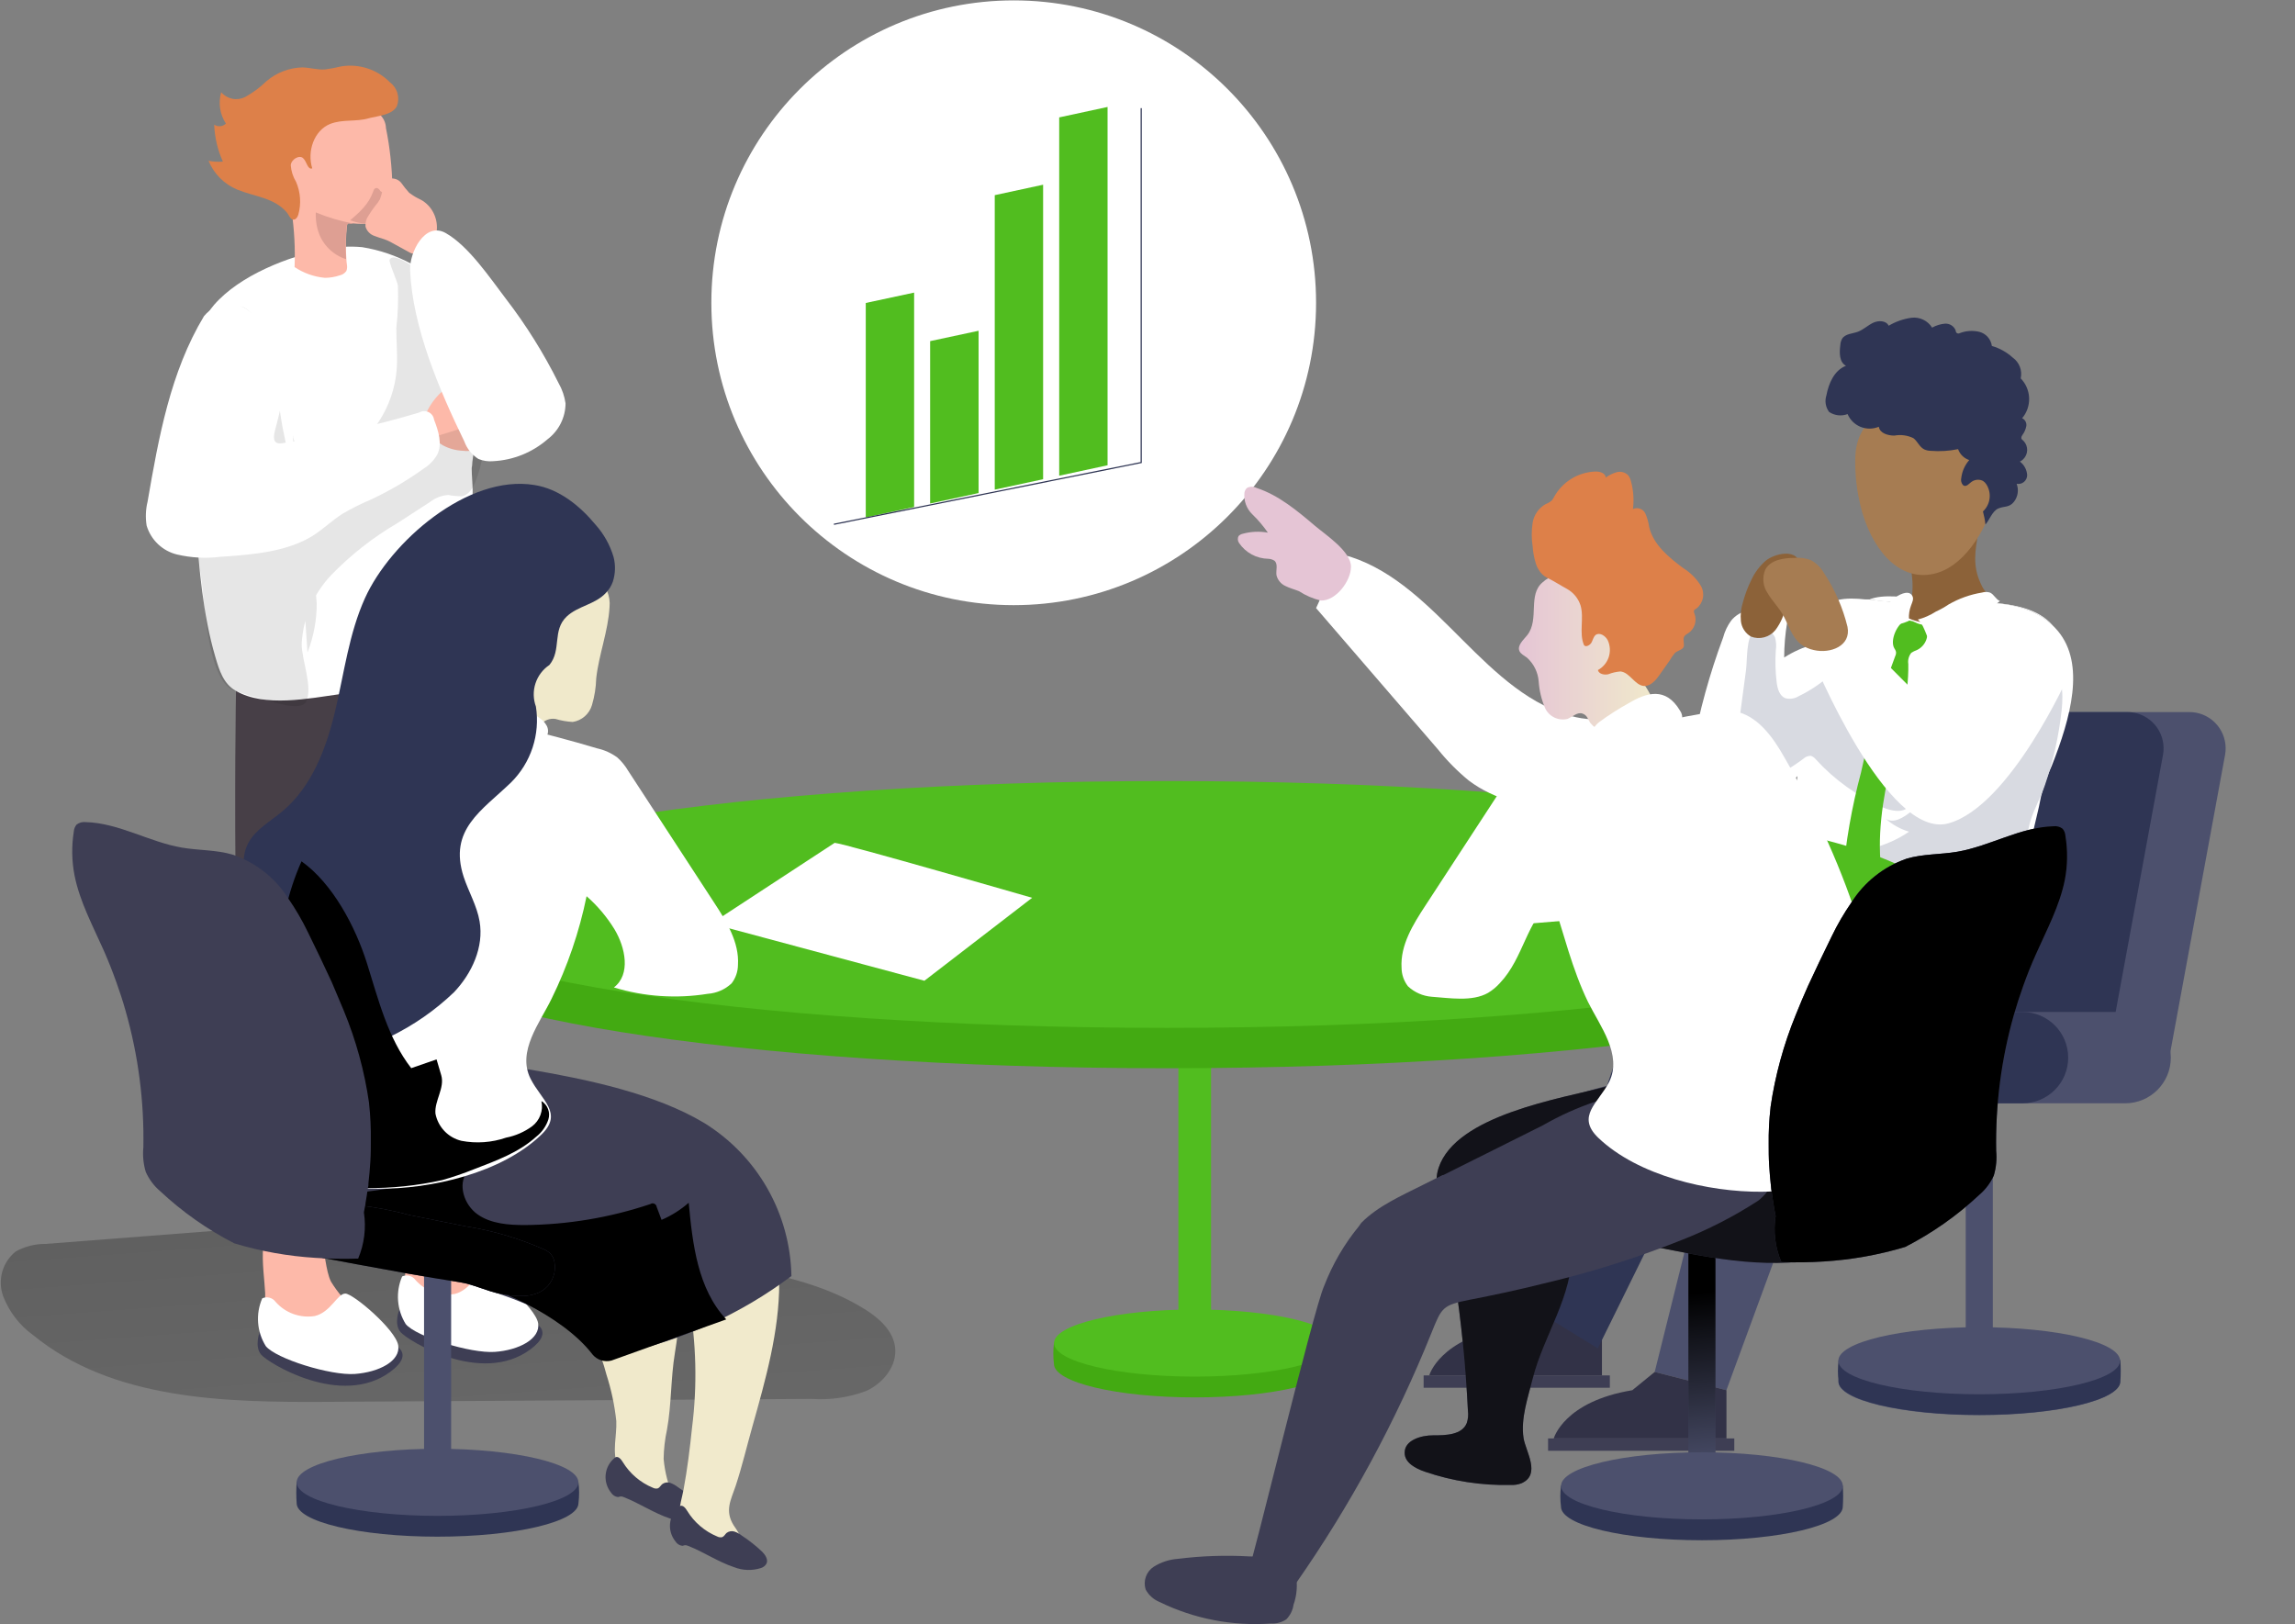 <?xml version="1.0" encoding="UTF-8"?> <svg xmlns="http://www.w3.org/2000/svg" width="2060" height="1458" viewBox="0 0 2060 1458" fill="none"><rect x="0" y="0" width="2060" height="1458" fill="#808080" stroke="none"/> <path d="M451.141 1101.78C517.603 1112.03 583.897 1123.12 650.025 1135.04C693.65 1142.9 738.347 1151.56 775.964 1174.94C788.98 1183.02 801.566 1194.18 803.426 1209.2C805.5 1225.86 792.842 1241.45 777.609 1248.46C761.865 1254.36 745.034 1256.8 728.263 1255.61L293.593 1258.26C201.481 1258.83 101.073 1256.61 29.701 1198.33C17.531 1189.53 8.188 1177.38 2.811 1163.36C0.271 1156.32 0.003 1148.66 2.043 1141.47C4.082 1134.27 8.328 1127.89 14.182 1123.24C22.376 1118.75 31.585 1116.43 40.929 1116.51L237.524 1101.28" fill="url(#paint0_linear)"></path> <path d="M383.558 1067.17C420.246 1058.87 413.023 1110.79 422.677 1130.1C428.764 1139.92 436.395 1148.68 445.276 1156.06C454.277 1163.47 460.172 1173.98 461.796 1185.53C461.979 1187.68 461.532 1189.84 460.509 1191.75C458.73 1194.02 456.19 1195.57 453.357 1196.11C432.467 1202.26 410.007 1200.05 390.71 1189.96C381.677 1185.67 374.186 1178.71 369.255 1170.01C365.235 1160.7 363.33 1150.61 363.677 1140.47C363.034 1118.8 353.093 1073.96 383.558 1067.17Z" fill="#FDB9A9"></path> <path d="M415.959 1174.08C415.959 1174.08 520.157 1178.52 476.032 1211.2C431.907 1243.88 366.041 1203.26 359.605 1195.75C353.168 1188.24 358.461 1175.51 358.461 1175.51L415.959 1174.08Z" fill="#3E3E54"></path> <path d="M364.179 1188.46C373.476 1199.76 422.393 1214.92 444.062 1213.42C465.731 1211.92 485.183 1201.76 483.038 1187.74C480.892 1173.73 442.631 1141.12 435.48 1141.26C428.328 1141.4 422.536 1157.92 408.09 1161.43C401.622 1162.48 394.991 1161.87 388.823 1159.66C382.655 1157.44 377.152 1153.7 372.832 1148.77C371.507 1146.97 369.604 1145.68 367.442 1145.12C365.281 1144.56 362.992 1144.77 360.961 1145.69C358.006 1152.55 356.756 1160.02 357.316 1167.47C357.876 1174.92 360.231 1182.12 364.179 1188.46V1188.46Z" fill="white"></path> <path d="M257.981 1087.69C294.669 1079.18 287.446 1131.03 297.1 1150.34C303.107 1160.21 310.749 1168.99 319.699 1176.3C328.706 1183.73 334.58 1194.27 336.148 1205.84C336.357 1207.99 335.934 1210.15 334.932 1212.06C333.153 1214.33 330.613 1215.88 327.78 1216.42C306.859 1222.5 284.404 1220.3 265.061 1210.27C256.08 1205.91 248.608 1198.96 243.607 1190.32C239.586 1181.01 237.681 1170.92 238.029 1160.78C237.099 1138.9 227.516 1094.2 257.981 1087.69Z" fill="#FDB9A9"></path> <path d="M290.377 1194.04C290.377 1194.04 394.575 1198.47 350.45 1231.23C306.325 1263.98 240.46 1223.29 234.309 1215.78C228.159 1208.27 233.094 1195.54 233.094 1195.54L290.377 1194.04Z" fill="#3E3E54"></path> <path d="M238.601 1208.27C247.898 1219.64 296.815 1234.8 318.484 1233.23C340.153 1231.66 359.605 1221.64 357.46 1207.63C355.314 1193.61 317.053 1161 309.902 1161.07C302.75 1161.14 296.958 1177.8 282.511 1181.24C276.025 1182.26 269.385 1181.61 263.217 1179.36C257.049 1177.11 251.556 1173.32 247.254 1168.36C245.919 1166.58 244.012 1165.31 241.851 1164.76C239.69 1164.21 237.406 1164.42 235.383 1165.36C232.391 1172.23 231.121 1179.74 231.682 1187.21C232.243 1194.69 234.618 1201.92 238.601 1208.27V1208.27Z" fill="white"></path> <path d="M352.378 615.111L303.461 1130.03L232.875 1121.31C204.984 995.58 211.85 619.545 211.85 619.545L352.378 615.111Z" fill="#473F47"></path> <path d="M303.461 601.166L352.377 1116.09L423.106 1107.36C463.512 781.388 430.258 578.495 430.258 578.495L303.461 601.166Z" fill="#473F47"></path> <path d="M423.964 414.867C424.894 405.427 427.397 396.058 428.398 386.26C430.701 366.824 430.316 347.163 427.254 327.831C423.946 307.234 417.759 287.204 408.875 268.329C400.722 252.024 385.99 245.086 369.47 236.934C355.618 229.445 340.605 224.343 325.058 221.844C314.088 220.828 303.028 221.43 292.233 223.631C258.978 229.996 215.139 247.16 192.111 273.693C175.091 293.432 173.088 321.609 172.516 347.713C171.801 383.471 172.516 419.658 174.733 455.631C174.733 460.852 175.377 466.073 175.806 471.222C178.809 510.699 182.099 551.606 193.327 589.725C196.831 601.668 200.479 613.683 211.635 620.048C237.595 635.209 277.429 626.842 305.535 622.98C342.866 617.688 381.127 612.11 414.238 594.016C421.097 591.023 426.654 585.669 429.9 578.926C432.832 570.773 429.328 562.048 426.825 553.752C415.597 516.992 424.25 478.302 424.25 440.756C424.25 433.962 423.392 426.953 423.392 420.159C423.752 418.417 423.943 416.645 423.964 414.867V414.867Z" fill="white"></path> <path opacity="0.1" d="M357.17 256.457C357.659 269.109 357.181 281.781 355.74 294.36C355.74 305.946 356.812 317.46 356.24 328.975C355.178 348.51 348.415 367.307 336.788 383.041L428.328 363.803C430.216 363.646 431.965 362.746 433.191 361.3C433.849 359.622 433.849 357.757 433.191 356.079L425.253 320.321C422.487 302.405 416.296 285.189 407.016 269.616C396.729 256.043 383.405 245.07 368.112 237.576C364.679 235.788 353.022 227.349 349.732 232.999C348.731 235.431 356.669 252.237 357.17 256.457Z" fill="#020202"></path> <path d="M403.798 345.923C408.373 343.067 413.59 341.4 418.973 341.075C424.357 340.75 429.736 341.778 434.621 344.064C439.426 346.495 443.476 350.191 446.336 354.752C449.197 359.314 450.759 364.57 450.855 369.953C450.405 377.278 447.929 384.335 443.704 390.335C441.475 394.336 438.4 397.802 434.693 400.491C428.794 403.986 421.901 405.42 415.098 404.567C408.999 404.278 403.039 402.642 397.648 399.775C389.638 395.27 379.197 382.397 381.915 372.313C386.429 361.54 394.047 352.354 403.798 345.923V345.923Z" fill="#FDB9A9"></path> <path opacity="0.1" d="M276.001 585.647C281.526 571.569 284.341 556.573 284.297 541.45C283.346 527.129 281.169 512.917 277.789 498.969L253.974 385.401C249.612 364.589 240.172 263.822 208.419 275.623C199.522 279.401 191.569 285.097 185.128 292.304C178.687 299.512 173.917 308.053 171.159 317.317C165.735 335.877 163.487 355.22 164.508 374.53C165.08 424.592 175.021 475.798 181.457 525.502C183.889 544.31 186.821 614.182 211.708 620.332C216.571 621.62 221.363 624.051 226.011 624.91C234.379 626.411 259.481 636.424 270.423 633.134C271.32 632.921 272.165 632.525 272.903 631.971C273.641 631.418 274.257 630.718 274.714 629.916C281.15 617.257 270.78 592.37 270.78 578.138C271.902 554.956 281.319 532.95 297.312 516.133C314.853 498.026 334.773 482.387 356.527 469.647L385.777 450.695C390.51 446.984 396.23 444.745 402.225 444.259C406.28 445.034 410.399 445.417 414.526 445.403C420.891 444.33 424.681 437.751 426.97 431.743C432.629 417.295 435.258 401.837 434.693 386.33C434.777 385.328 434.648 384.32 434.315 383.371C433.983 382.422 433.453 381.554 432.763 380.824C431.737 380.285 430.596 380.003 429.437 380.003C428.279 380.003 427.137 380.285 426.112 380.824L334.143 409.43C320.532 414.873 305.842 417.077 291.234 415.867C276.93 413.507 262.627 402.207 262.627 387.689" fill="#020202"></path> <path d="M183.1 283.775C152.921 333.836 142.408 392.766 132.467 450.265C130.753 457.288 130.462 464.583 131.609 471.72C133.478 478.044 136.97 483.767 141.738 488.322C146.506 492.876 152.383 496.103 158.785 497.681C171.622 500.692 184.892 501.394 197.975 499.755C226.152 497.895 259.407 495.464 283.293 479.23C291.446 473.651 298.74 466.714 307.108 461.35C315.25 456.541 323.708 452.288 332.424 448.621C349.09 440.885 364.99 431.594 379.91 420.872C385.065 417.722 389.363 413.349 392.426 408.142C397.289 398.487 393.498 386.687 389.637 376.746C389.487 375.584 389.109 374.463 388.523 373.448C387.938 372.433 387.157 371.544 386.226 370.832C385.295 370.121 384.232 369.601 383.099 369.303C381.966 369.004 380.785 368.933 379.624 369.094C378.324 369.23 377.074 369.671 375.977 370.381C335.741 382.311 294.739 391.486 253.257 397.844C241.814 399.56 246.82 387.116 248.322 380.608C250.754 371.526 252.756 362.372 254.329 353.074C255.802 339.647 253.964 326.064 248.978 313.51C243.991 300.956 236.007 289.814 225.723 281.057C220.437 276.107 213.736 272.931 206.557 271.975C202.038 272.187 197.615 273.347 193.573 275.38C189.532 277.413 185.964 280.273 183.1 283.775V283.775Z" fill="white"></path> <path d="M352.236 170.207C352.146 160.338 351.549 150.48 350.448 140.671C349.518 132.089 348.16 123.436 346.443 114.997C346.378 112.483 345.762 110.014 344.637 107.765C343.512 105.516 341.907 103.541 339.935 101.981C326.711 93.818 311.421 89.623 295.882 89.894C286.677 88.631 277.342 91 269.853 96.499C262.365 101.999 257.311 110.198 255.762 119.359C255.477 121.205 255.333 123.07 255.333 124.937C252.973 146.392 258.622 167.847 261.769 189.66C264.186 206.231 265.072 222.989 264.415 239.722C272.53 245.149 281.871 248.468 291.591 249.376C296.139 249.362 300.655 248.613 304.964 247.159C307.369 246.646 309.49 245.24 310.9 243.226C311.565 241.445 311.738 239.518 311.401 237.648C311.128 235.895 310.961 234.128 310.9 232.355V232.355C310.196 222.489 310.387 212.579 311.472 202.748C311.479 201.929 311.784 201.14 312.33 200.531C313.005 200.317 313.73 200.317 314.404 200.531H317.122C322.02 201.031 326.956 201.031 331.854 200.531C337.745 199.954 343.218 197.231 347.23 192.878C351.687 186.219 353.474 178.125 352.236 170.207V170.207Z" fill="#FDB9A9"></path> <path d="M341.582 171.639C340.581 170.065 339.008 168.277 337.291 168.849C335.575 169.422 335.432 170.709 334.931 171.996C333.034 177.279 330.118 182.139 326.35 186.299C324.148 188.859 321.757 191.249 319.198 193.451L314.335 197.742C318.731 199.372 323.324 200.406 327.994 200.817C330.319 201.003 332.656 200.704 334.859 199.941C337.063 199.178 339.084 197.967 340.796 196.383C342.675 194.273 344.175 191.853 345.23 189.232C346.578 186.828 347.521 184.218 348.019 181.508C348.191 180.209 348.062 178.888 347.64 177.647C347.218 176.407 346.516 175.281 345.587 174.356" fill="#DE9F93"></path> <path d="M332.499 105.77C340.58 103.839 352.166 102.981 356.242 95.329C357.669 91.561 357.834 87.432 356.712 83.563C355.59 79.694 353.242 76.293 350.02 73.874C344.417 68.183 337.533 63.915 329.944 61.427C322.355 58.938 314.281 58.302 306.396 59.571C301.494 60.782 296.528 61.714 291.521 62.36C284.798 62.717 278.219 60.715 271.496 60.5C259.655 60.791 248.27 65.132 239.243 72.801C233.499 78.409 227.029 83.219 220.005 87.105C216.461 88.879 212.427 89.42 208.541 88.643C204.655 87.866 201.139 85.814 198.551 82.814C197.183 87.525 196.851 92.477 197.58 97.329C198.308 102.181 200.079 106.817 202.77 110.92C201.405 112.283 199.604 113.123 197.682 113.293C195.761 113.463 193.84 112.952 192.257 111.849C192.687 123.31 195.334 134.579 200.052 145.033C195.749 145.404 191.415 145.163 187.18 144.318C189.554 150.097 193.043 155.351 197.448 159.781C201.853 164.211 207.088 167.729 212.854 170.135C228.587 176.643 246.108 177.287 257.622 190.875C259.053 192.592 260.483 196.668 262.914 197.097C265.346 197.526 267.062 194.952 267.777 192.663C270.491 182.925 269.784 172.55 265.775 163.27C262.995 158.721 261.351 153.57 260.984 148.251C261.484 142.959 268.636 138.811 272.068 141.958C275.501 145.105 276.073 152.614 280.293 151.112C275.501 136.093 281.723 117.213 296.241 111.277C307.326 106.843 319.555 109.489 330.854 106.2L332.499 105.77Z" fill="#DD8049"></path> <path d="M316.696 200.53C305.294 198.422 294.147 195.114 283.441 190.661C282.44 225.418 310.688 232.641 310.688 232.641C309.984 222.775 310.176 212.865 311.26 203.033C311.267 202.215 311.572 201.426 312.119 200.816C312.793 200.603 313.518 200.603 314.193 200.816H316.696V200.53Z" fill="#DE9F93"></path> <path d="M909.913 543.165C1059.8 543.165 1181.31 421.653 1181.31 271.76C1181.31 121.867 1059.8 0.354 909.913 0.354C760.022 0.354 638.512 121.867 638.512 271.76C638.512 421.653 760.022 543.165 909.913 543.165Z" fill="white"></path> <path d="M1725.26 1210.27C1682.35 1224.58 1640.94 1244.67 1642.09 1265.13C1643.37 1288.01 1467.59 1292.09 1450.35 1289.73C1453.57 1282.58 1450.86 1270.63 1453.86 1263.55C1389.44 1248.39 1326.06 1229.09 1264.13 1205.77C1182.53 1175.37 1085.34 1171.08 999.521 1162.86C807.931 1144.26 611.836 1147.77 425.539 1200.76C385.007 1211.48 345.791 1226.66 308.611 1246.03C297.764 1250.81 288.598 1258.74 282.293 1268.77C271.852 1289.08 285.511 1313.69 302.604 1328.78C328.993 1352.16 363.32 1364.53 397.29 1374.12C508.565 1406 624.764 1417.11 740.063 1406.87C790.124 1402.44 841.258 1393.93 891.032 1402.44C940.807 1410.95 985.933 1435.77 1034.64 1448.64C1083.34 1461.51 1141.91 1459.51 1175.95 1422.75C1184.46 1413.6 1191.4 1402.44 1202.34 1396.43C1216 1388.85 1232.8 1391 1248.39 1393.14C1394.09 1413.35 1541.81 1414.41 1687.79 1396.29C1699.73 1394.79 1712.89 1392.5 1720.33 1382.99C1725.83 1375.83 1726.98 1365.97 1732.98 1359.24C1740.99 1350.16 1754.44 1349.66 1766.81 1349.73C1838.86 1350.08 1910.85 1345.52 1982.29 1336.07C2001.17 1333.57 2020.69 1330.49 2036.57 1319.91C2052.44 1309.32 2063.46 1289.08 2057.45 1270.99C2052.74 1259.91 2044.82 1250.5 2034.71 1243.96C1972.35 1196.47 1890.6 1177.95 1813.01 1187.96C1783.22 1193.09 1753.88 1200.55 1725.26 1210.27V1210.27Z" fill="url(#paint1_linear)"></path> <path d="M946.032 1224.22C946.032 1240.81 1002.67 1254.26 1072.54 1254.26C1142.41 1254.26 1198.98 1240.81 1198.98 1224.22C1199.48 1217.98 1199.48 1211.72 1198.98 1205.48C1189.97 1191.18 1136.05 1194.11 1072.54 1194.11C1011.4 1194.11 958.118 1191.75 946.032 1205.48C945.281 1211.71 945.281 1218 946.032 1224.22V1224.22Z" fill="#43AA12"></path> <path d="M1072.54 1235.59C1142.37 1235.59 1198.98 1222.11 1198.98 1205.48C1198.98 1188.85 1142.37 1175.37 1072.54 1175.37C1002.71 1175.37 946.101 1188.85 946.101 1205.48C946.101 1222.11 1002.71 1235.59 1072.54 1235.59Z" fill="#51BD1F"></path> <path d="M1776.54 1270.21C1846.37 1270.21 1902.98 1256.73 1902.98 1240.1C1902.98 1223.47 1846.37 1209.99 1776.54 1209.99C1706.71 1209.99 1650.1 1223.47 1650.1 1240.1C1650.1 1256.73 1706.71 1270.21 1776.54 1270.21Z" fill="#4C506D"></path> <path d="M1087.06 923.062H1057.73V1207.55H1087.06V923.062Z" fill="#51BD1F"></path> <path d="M1087.06 923.062H1057.73V1021.33H1087.06V923.062Z" fill="url(#paint2_linear)"></path> <path d="M1437.91 1191.25V1234.59H1282.87C1282.87 1234.59 1291.95 1201.33 1353.38 1191.25L1373.48 1174.87L1437.91 1191.25Z" fill="#323247"></path> <path d="M1444.99 1234.52H1277.86V1245.6H1444.99V1234.52Z" fill="#3E3E54"></path> <path d="M1788.77 990.215H1764.45V1214.78H1788.77V990.215Z" fill="#4C506D"></path> <path d="M1650.31 1239.88C1650.31 1256.47 1706.95 1269.99 1776.75 1269.99C1846.55 1269.99 1903.26 1256.47 1903.26 1239.88C1903.69 1233.64 1903.69 1227.38 1903.26 1221.14C1894.25 1206.84 1840.33 1209.77 1776.75 1209.77C1715.68 1209.77 1662.33 1207.41 1650.31 1221.14C1649.52 1227.36 1649.52 1233.66 1650.31 1239.88Z" fill="#2F3554"></path> <path d="M1776.54 1251.47C1846.37 1251.47 1902.98 1237.99 1902.98 1221.36C1902.98 1204.73 1846.37 1191.25 1776.54 1191.25C1706.71 1191.25 1650.1 1204.73 1650.1 1221.36C1650.1 1237.99 1706.71 1251.47 1776.54 1251.47Z" fill="#4C506D"></path> <path d="M1737.99 949.309H1947.17L1997.23 677.546C1998.78 669.05 1996.89 660.288 1991.98 653.182C1987.08 646.077 1979.55 641.207 1971.06 639.642C1969.05 639.295 1967.02 639.128 1964.98 639.141H1821.95C1814.34 639.145 1806.98 641.805 1801.13 646.663C1795.28 651.521 1791.31 658.271 1789.91 665.746L1737.99 949.309Z" fill="#4C506D"></path> <path d="M1682.28 949.309H1891.46L1941.52 677.546C1943.07 669.05 1941.18 660.288 1936.27 653.182C1931.36 646.077 1923.84 641.207 1915.35 639.642C1913.41 639.295 1911.45 639.128 1909.48 639.141H1766.45C1758.85 639.145 1751.48 641.805 1745.63 646.663C1739.78 651.521 1735.81 658.271 1734.41 665.746L1682.28 949.309Z" fill="#2F3554"></path> <path d="M1907.56 908.33H1756.8C1734.17 908.33 1715.82 926.677 1715.82 949.309C1715.82 971.941 1734.17 990.288 1756.8 990.288H1907.56C1930.19 990.288 1948.53 971.941 1948.53 949.309C1948.53 926.677 1930.19 908.33 1907.56 908.33Z" fill="#4C506D"></path> <path d="M1815.44 908.33H1664.69C1642.06 908.33 1623.71 926.677 1623.71 949.309C1623.71 971.941 1642.06 990.288 1664.69 990.288H1815.44C1838.07 990.288 1856.42 971.941 1856.42 949.309C1856.42 926.677 1838.07 908.33 1815.44 908.33Z" fill="#2F3554"></path> <path d="M1847.27 566.48C1845.76 564.678 1844.16 562.959 1842.47 561.33C1818.02 537.873 1778.11 540.376 1753.22 541.091C1731.11 542.093 1708.95 541.448 1686.93 539.16L1677.42 538.016H1674.27C1657.75 536.228 1637.94 536.371 1632.43 553.464C1626 573.846 1625.28 598.233 1622.35 619.402C1613.48 682.623 1608.55 744.27 1605.9 807.634C1603.4 863.631 1677.85 868.065 1717.82 868.065C1731.38 868.401 1744.95 867.587 1758.37 865.634C1770.67 863.56 1781.83 858.482 1794.13 856.193C1800.51 855.535 1806.57 853.052 1811.58 849.042C1818.37 842.462 1818.37 831.663 1818.37 822.223C1818.14 798.113 1820.11 774.032 1824.24 750.277C1826.45 738.477 1829.89 726.963 1831.96 715.234C1834.3 705.646 1837.56 696.305 1841.69 687.343C1858.64 644.504 1872.01 596.231 1847.27 566.48Z" fill="white"></path> <path d="M1546.69 572.202C1548.13 566.776 1550.55 561.661 1553.84 557.112C1561.56 547.457 1575.3 545.383 1587.6 544.453C1593.39 543.953 1600.33 544.453 1603.11 549.388C1604.4 552.208 1604.77 555.357 1604.19 558.399C1602.42 568.893 1601.52 579.512 1601.47 590.152C1609.56 585.008 1618.35 581.057 1627.57 578.424C1630 577.637 1654.68 574.848 1655.04 578.424C1656.39 593.728 1656.97 609.104 1656.97 624.409C1657.49 629.974 1656.89 635.587 1655.2 640.918C1653.52 646.248 1650.79 651.188 1647.17 655.447C1634.13 673.719 1619.56 690.849 1603.62 706.653C1586.5 723.688 1563.4 733.341 1539.25 733.543C1535.51 734.133 1531.67 733.789 1528.09 732.541C1524.51 731.294 1521.29 729.181 1518.73 726.391C1516.45 722.244 1515.43 717.522 1515.79 712.803C1515.85 699.294 1516.95 685.809 1519.08 672.468C1525.33 638.302 1534.57 604.751 1546.69 572.202V572.202Z" fill="white"></path> <path d="M1567.21 601.668C1568.43 592.8 1567.21 572.06 1574.36 566.553L1575.65 565.838C1577.21 565.086 1578.91 564.651 1580.64 564.557C1582.37 564.464 1584.11 564.713 1585.74 565.291C1587.38 565.869 1588.88 566.765 1590.17 567.927C1591.45 569.088 1592.5 570.493 1593.24 572.06C1594.34 575.895 1594.58 579.921 1593.96 583.86C1593.33 593.399 1593.59 602.977 1594.75 612.467C1595.46 618.188 1597.32 624.911 1602.83 626.77C1604.81 627.243 1606.87 627.315 1608.88 626.984C1610.9 626.652 1612.83 625.923 1614.55 624.839C1624.21 620.185 1633.2 614.269 1641.3 607.246C1643.09 605.744 1645.38 604.028 1647.59 604.814C1648.93 605.465 1650.03 606.514 1650.74 607.818L1709.67 698.787C1714.6 706.44 1719.04 717.882 1713.46 723.961C1707.88 730.04 1697.58 727.966 1689.86 724.605C1667.13 714.646 1646.73 700.027 1630 681.695C1628.85 680.188 1627.28 679.046 1625.5 678.405C1624.24 678.366 1623 678.58 1621.83 679.034C1620.66 679.489 1619.6 680.175 1618.7 681.051C1608.03 688.991 1596.6 695.865 1584.59 701.576C1575.65 705.653 1563.14 708.728 1557.56 700.146C1555.27 695.508 1554.74 690.2 1556.06 685.199L1567.21 601.668Z" fill="#D8DAE1"></path> <path d="M1784.12 624.839C1788.34 613.911 1795.31 604.256 1804.36 596.804C1808.92 593.094 1814.47 590.794 1820.33 590.184C1826.18 589.575 1832.09 590.682 1837.32 593.371C1851.2 601.81 1852.34 621.191 1850.55 637.354C1848.07 660.299 1843.03 682.895 1835.54 704.723C1831.82 715.522 1825.81 726.178 1822.52 736.834C1819.87 745.63 1819.52 755.07 1816.8 764.296C1809.96 787.172 1806.26 810.869 1805.79 834.74C1805.94 837.869 1805.4 840.994 1804.21 843.894C1803.56 845.316 1802.43 846.465 1801.02 847.144C1799.61 847.823 1798.01 847.989 1796.49 847.613C1794.7 846.759 1793.2 845.389 1792.2 843.679C1777.18 824.298 1750.93 817.933 1726.62 815.073C1698.01 811.568 1669.41 810.925 1640.44 809.208C1628.64 808.493 1614.05 804.989 1612.19 793.475C1611.92 790.134 1612.58 786.782 1614.11 783.799C1615.64 780.817 1617.97 778.321 1620.85 776.597C1626.69 773.252 1633.12 771.089 1639.8 770.232C1665.4 765.44 1692.22 761.435 1713.53 746.488C1705.8 744.213 1698.67 740.257 1692.65 734.903C1706.38 743.914 1728.41 714.52 1738.27 707.011C1747.01 700.048 1754.29 691.449 1759.73 681.694C1769.6 664.316 1775.82 643.576 1784.12 624.839Z" fill="#D8DAE1"></path> <path d="M1709.74 557.326C1712.86 556.607 1716.14 557.039 1718.97 558.541C1721.78 560.049 1724.93 560.836 1728.12 560.83C1728.28 561.071 1728.4 561.337 1728.48 561.617C1729.39 563.574 1729.92 565.694 1730.01 567.854C1730.11 570.014 1729.78 572.172 1729.04 574.204C1728.31 576.237 1727.18 578.104 1725.72 579.699C1724.26 581.294 1722.5 582.586 1720.54 583.501V583.501C1718.8 584.107 1717.14 584.924 1715.6 585.932C1714.47 587.33 1713.65 588.949 1713.18 590.686C1712.71 592.423 1712.61 594.239 1712.89 596.016C1713.46 625.695 1704.73 654.66 1697.87 683.552C1689.79 717.165 1684.21 752.065 1689.36 786.322C1689.71 788.14 1689.71 790.01 1689.36 791.829C1688.77 793.077 1687.97 794.214 1687 795.19L1671.77 812.282C1667.26 805.131 1656.89 802.914 1654.46 794.975C1653.87 792.64 1653.7 790.218 1653.96 787.824C1656.66 755.883 1662.19 724.244 1670.48 693.279C1678.14 657.848 1688.37 623.023 1701.09 589.079C1701.73 587.849 1702.01 586.457 1701.87 585.074C1701.58 583.938 1701.07 582.869 1700.37 581.927C1696.15 574.776 1703.02 559.9 1709.74 557.326Z" fill="#51BD1F"></path> <path d="M1787.19 540.806C1765.74 538.876 1744.64 537.588 1723.4 536.873C1709.1 536.444 1690.65 532.725 1677.49 538.232C1680.68 538.397 1683.86 538.78 1687 539.376C1709.02 541.592 1731.18 542.237 1753.29 541.307C1778.25 540.52 1818.09 538.017 1842.62 561.475C1829.53 546.17 1807.65 542.594 1787.19 540.806Z" fill="white"></path> <path d="M1768.74 476.728C1769.71 477.582 1770.92 478.11 1772.2 478.239C1773.49 478.367 1774.78 478.089 1775.89 477.443C1772.89 493.677 1770.39 507.909 1777.97 523.857C1780.75 530.714 1786.08 536.225 1792.84 539.233C1778.69 542.162 1764.94 546.747 1751.87 552.893C1743.41 556.616 1734.28 558.54 1725.05 558.543C1724.12 558.543 1707.81 554.895 1710.24 551.391C1723.19 532.368 1712.82 500.829 1712.82 500.829C1723.64 504.005 1735.25 502.996 1745.36 498.001C1755.47 493.006 1763.33 484.391 1767.38 473.867C1767.54 474.936 1768.01 475.933 1768.74 476.728Z" fill="#8C6239"></path> <path d="M1754.8 355.579C1754.8 355.579 1666.98 349.428 1665.33 410.503C1664.98 423.154 1666.11 435.803 1668.69 448.193C1669.55 452.555 1670.63 456.775 1671.84 460.851C1683.14 498.111 1708.1 523.285 1738.64 514.274C1791.92 498.683 1825.88 371.527 1754.8 355.579Z" fill="#A67C52"></path> <path d="M1779.9 459.064C1783.18 456.015 1785.29 451.909 1785.85 447.464C1786.41 443.019 1785.39 438.518 1782.97 434.748C1782.2 433.523 1781.18 432.475 1779.97 431.673C1778.45 430.897 1776.75 430.529 1775.05 430.604C1773.34 430.68 1771.69 431.196 1770.24 432.102C1767.88 433.389 1764.74 438.181 1761.8 435.177C1761.11 434.315 1760.63 433.305 1760.39 432.226C1760.16 431.146 1760.18 430.027 1760.45 428.955C1761.17 423.019 1763.66 417.437 1767.6 412.935C1765.29 412.177 1763.19 410.899 1761.45 409.2C1759.72 407.502 1758.39 405.428 1757.58 403.137C1749.47 404.815 1741.17 405.321 1732.91 404.639C1730.94 404.61 1728.99 404.172 1727.19 403.352C1722.97 401.278 1721.26 396.2 1717.46 393.268C1712.16 390.7 1706.17 389.898 1700.37 390.98C1694.51 390.98 1687.29 388.834 1686.43 383.041C1681.2 385.234 1675.32 385.268 1670.06 383.138C1664.81 381.007 1660.62 376.885 1658.39 371.67C1655.67 372.693 1652.75 373.052 1649.86 372.716C1646.98 372.38 1644.21 371.36 1641.8 369.739C1640.25 367.644 1639.21 365.207 1638.79 362.632C1638.37 360.057 1638.57 357.418 1639.37 354.935C1641.44 343.993 1646.52 332.264 1656.96 328.331C1650.88 325.113 1650.96 316.531 1651.88 309.737C1651.97 307.758 1652.51 305.824 1653.46 304.087C1656.32 299.438 1662.9 299.581 1667.76 297.722C1672.62 295.863 1676.56 292.001 1681.35 289.712C1686.14 287.424 1693.01 287.638 1695.29 292.358C1701.57 288.642 1708.52 286.21 1715.75 285.207C1719.36 284.767 1723.02 285.368 1726.3 286.939C1729.58 288.51 1732.35 290.985 1734.27 294.075C1737.83 292.069 1741.78 290.849 1745.86 290.499C1747.9 290.376 1749.93 290.905 1751.65 292.011C1753.37 293.116 1754.7 294.741 1755.44 296.649C1755.42 297.107 1755.51 297.564 1755.71 297.976C1755.91 298.389 1756.21 298.744 1756.58 299.009C1756.97 299.222 1757.4 299.334 1757.84 299.334C1758.27 299.334 1758.7 299.222 1759.09 299.009C1764.72 296.849 1770.88 296.45 1776.75 297.865C1779.65 298.641 1782.26 300.256 1784.24 302.508C1786.23 304.761 1787.5 307.549 1787.91 310.524C1794.87 312.532 1801.28 316.103 1806.64 320.965C1809.54 323.03 1811.76 325.901 1813.03 329.221C1814.3 332.54 1814.57 336.161 1813.8 339.631C1818.42 344.364 1821.11 350.65 1821.35 357.261C1821.59 363.873 1819.35 370.336 1815.08 375.389C1816.4 376.01 1817.48 377.045 1818.15 378.337C1818.82 379.629 1819.05 381.106 1818.8 382.541C1818.25 385.418 1817.05 388.133 1815.3 390.479C1814.72 391.22 1814.37 392.116 1814.3 393.054C1814.3 394.198 1815.58 395.056 1816.44 395.843C1818.55 398.093 1819.68 401.088 1819.59 404.171C1819.5 407.254 1818.18 410.174 1815.94 412.292C1815.11 413.124 1814.15 413.802 1813.08 414.294C1814.98 415.729 1816.55 417.559 1817.67 419.658C1818.79 421.757 1819.45 424.075 1819.59 426.452C1819.59 427.622 1819.33 428.777 1818.83 429.835C1818.33 430.894 1817.61 431.829 1816.71 432.573C1815.8 433.318 1814.75 433.855 1813.61 434.144C1812.48 434.433 1811.3 434.469 1810.15 434.247C1811.16 436.908 1811.48 439.783 1811.07 442.6C1810.65 445.417 1809.52 448.081 1807.79 450.338C1803.43 455.917 1798.78 454.057 1793.49 456.489C1788.19 458.92 1785.76 466.787 1782.11 470.792C1781.76 466.787 1780.9 462.925 1779.9 459.064Z" fill="#2F3554"></path> <path d="M1594.32 821.723L1473.88 883.441L1373.76 1173.08L1434.19 1210.27L1552.69 969.834C1552.69 969.834 1663.26 936.149 1693.15 926.351C1723.04 916.554 1760.23 823.582 1760.23 823.582C1625.14 822.652 1594.32 821.723 1594.32 821.723Z" fill="#2F3554"></path> <path d="M1689.79 831.52L1569.43 893.239L1485.26 1231.44L1549.62 1247.82L1648.17 979.488C1648.17 979.488 1758.66 945.804 1788.55 936.006C1818.45 926.208 1811.44 841.461 1811.44 841.461C1759.73 806.06 1689.79 831.52 1689.79 831.52Z" fill="#4C506D"></path> <path d="M1811.22 554.466C1792.41 549.96 1746 648.51 1746 648.51L1671.12 573.275L1626.5 590.081C1626.5 590.081 1693.44 754.569 1749.07 738.979C1804.71 723.388 1857.13 605.529 1857.13 605.529C1864.21 585.289 1830.1 558.971 1811.22 554.466Z" fill="white"></path> <path d="M1584.95 503.259C1579.66 507.84 1575.38 513.464 1572.36 519.78C1569.04 526.38 1566.4 533.306 1564.5 540.448C1562.71 545.932 1562.07 551.728 1562.64 557.469C1562.94 560.318 1563.91 563.057 1565.46 565.466C1567.01 567.875 1569.11 569.887 1571.58 571.343C1575.39 572.837 1579.58 573.081 1583.53 572.04C1587.49 570.999 1591.02 568.726 1593.6 565.55C1598.53 558.998 1601.77 551.335 1603.04 543.237C1604.17 535.134 1606.58 527.263 1610.19 519.923C1613.2 516.401 1615.12 512.075 1615.7 507.479C1614.06 491.316 1592.6 496.966 1584.95 503.259Z" fill="#8C6239"></path> <path d="M1658.32 562.618C1661.75 579.925 1642.8 586.862 1628.29 583.501C1623.91 582.649 1619.8 580.788 1616.27 578.066C1607.9 571.414 1605.26 559.972 1599.75 550.818C1595.89 544.381 1590.53 539.017 1586.74 532.581C1584.58 529.483 1583.25 525.886 1582.88 522.132C1582.5 518.377 1583.09 514.589 1584.59 511.126C1589.31 502.544 1600.82 500.756 1610.69 500.756C1615.75 500.256 1620.84 500.967 1625.57 502.83C1630.56 505.6 1634.67 509.713 1637.44 514.702C1647.1 529.359 1654.16 545.567 1658.32 562.618V562.618Z" fill="#A67C52"></path> <path d="M354.597 848.043C354.597 909.19 664.759 958.822 1047.37 958.822C1429.97 958.822 1740.06 909.19 1740.06 848.043C1740.06 845.468 1741.14 814.788 1740.06 812.285C1715.89 754.642 1414.1 737.264 1047.37 737.264C688.645 737.264 390.068 756.43 354.597 812.285C352.237 816.003 354.597 844.181 354.597 848.043Z" fill="#43AA12"></path> <path d="M1047.37 922.588C1429.97 922.588 1740.14 872.991 1740.14 811.809C1740.14 750.627 1429.97 701.03 1047.37 701.03C664.762 701.03 354.599 750.627 354.599 811.809C354.599 872.991 664.762 922.588 1047.37 922.588Z" fill="#51BD1F"></path> <path d="M1549.69 1247.82V1291.09H1394.65C1394.65 1291.09 1403.73 1257.9 1465.16 1247.82L1485.26 1231.44L1549.69 1247.82Z" fill="#323247"></path> <path d="M1556.7 1291.09H1389.57V1302.17H1556.7V1291.09Z" fill="#3E3E54"></path> <path d="M1779.04 531.868C1781.37 531.151 1783.86 531.151 1786.19 531.868C1789.84 533.441 1791.41 538.018 1795.13 539.449C1786.55 547.244 1774.96 550.891 1765.16 557.042C1754.99 564.145 1745.89 572.671 1738.13 582.359C1728.91 577.281 1729.48 562.906 1721.4 556.112C1727.15 554.593 1732.63 552.18 1737.63 548.96C1741.67 547.116 1745.54 544.939 1749.22 542.452C1758.44 537.162 1768.54 533.576 1779.04 531.868V531.868Z" fill="white"></path> <path d="M1699.8 537.302C1696.87 539.888 1694.23 542.79 1691.94 545.955L1682.78 557.613C1682.32 558.07 1681.97 558.618 1681.73 559.221C1681.5 559.825 1681.39 560.47 1681.42 561.117C1681.7 561.862 1682.23 562.482 1682.93 562.863C1683.63 563.244 1684.44 563.361 1685.21 563.191C1686.73 562.749 1688.21 562.199 1689.65 561.546C1693.04 560.89 1696.5 560.698 1699.95 560.974C1704.19 560.545 1708.34 559.46 1712.25 557.756C1712.49 557.716 1712.73 557.626 1712.94 557.491C1713.15 557.355 1713.33 557.178 1713.46 556.969C1713.6 556.527 1713.6 556.052 1713.46 555.61C1713.26 551.52 1713.89 547.432 1715.32 543.595C1716.32 540.735 1718.25 537.445 1716.32 534.513C1712.82 528.863 1703.45 534.37 1699.8 537.302Z" fill="white"></path> <path d="M1498.41 756.501L1318.2 764.582L1373.48 828.947L1571.86 812.284L1498.41 756.501Z" fill="white"></path> <path d="M749.218 756.501C759.301 757.502 926.433 805.847 926.433 805.847L829.744 880.296L638.512 828.947L749.218 756.501Z" fill="white"></path> <path d="M1539.82 1102.5H1515.5V1327.06H1539.82V1102.5Z" fill="#4C506D"></path> <path d="M1539.82 1102.5H1515.5V1327.06H1539.82V1102.5Z" fill="url(#paint3_linear)"></path> <path d="M1401.15 1352.38C1401.15 1369.04 1457.79 1382.49 1527.67 1382.49C1597.54 1382.49 1654.1 1369.04 1654.1 1352.38C1654.53 1346.14 1654.53 1339.88 1654.1 1333.64C1645.09 1319.34 1591.17 1322.34 1527.67 1322.34C1466.52 1322.34 1413.24 1319.98 1401.15 1333.64C1400.37 1339.86 1400.37 1346.16 1401.15 1352.38Z" fill="#2F3554"></path> <path d="M1527.66 1363.75C1597.49 1363.75 1654.1 1350.27 1654.1 1333.64C1654.1 1317.01 1597.49 1303.53 1527.66 1303.53C1457.83 1303.53 1401.22 1317.01 1401.22 1333.64C1401.22 1350.27 1457.83 1363.75 1527.66 1363.75Z" fill="#4C506D"></path> <path d="M1414.81 643.79C1333.07 624.839 1292.02 525.717 1212.21 499.756C1209.63 498.758 1206.78 498.758 1204.2 499.756C1202.03 501.191 1200.4 503.303 1199.55 505.764L1181.32 545.813L1290.81 672.755C1298.98 682.923 1308.19 692.221 1318.27 700.503C1341.73 718.382 1371.98 724.247 1401.01 729.539C1418.25 732.757 1436.2 735.832 1453 730.969C1474.96 724.604 1500.2 694.281 1492.98 669.68C1485.11 642.718 1437.34 649.011 1414.81 643.79Z" fill="white"></path> <path d="M1294.74 1055.58C1294.38 1068.79 1296.82 1081.93 1301.89 1094.13H1302.61C1316.91 1093.77 1330.64 1094.13 1344.66 1094.99C1367.95 1096.87 1391.12 1100.11 1414.03 1104.72C1424.61 1106.72 1435.48 1108.86 1445.78 1111.01C1456.08 1113.15 1465.95 1115.16 1476.03 1117.09C1495.2 1120.88 1513.65 1124.24 1531.53 1126.67C1554.69 1116.87 1575.36 1102.01 1592.03 1083.19C1593.89 1081.11 1595.61 1079.04 1597.32 1076.97C1599.54 1074.19 1601.62 1071.3 1603.54 1068.31C1609.35 1059.93 1613.12 1050.3 1614.56 1040.21C1614.99 1036.11 1614.84 1031.97 1614.13 1027.91C1610.42 1013.98 1601.68 1001.93 1589.6 994.079L1585.81 991.361C1560.3 973.669 1529.72 964.758 1498.7 965.973C1496.1 965.902 1493.49 966.045 1490.91 966.402C1474.35 967.625 1457.95 970.402 1441.92 974.698C1416.46 981.206 1391 990.36 1365.9 998.37C1347.29 1003.3 1329.49 1010.89 1313.05 1020.9C1308.32 1023.95 1304.2 1027.85 1300.89 1032.41C1296.68 1039.39 1294.55 1047.43 1294.74 1055.58V1055.58Z" fill="#3E3E54"></path> <path d="M1296.95 1096.06C1300.24 1112.87 1303.1 1129.89 1305.68 1146.84C1311.66 1186.42 1315.64 1226.28 1317.62 1266.27C1318.13 1270 1317.76 1273.79 1316.55 1277.36C1312.33 1287.87 1297.95 1288.37 1286.66 1288.3C1275.36 1288.23 1260.55 1292.8 1260.84 1304.1C1260.84 1312.9 1270.56 1318.05 1278.86 1320.91C1303.74 1329.44 1329.94 1333.48 1356.24 1332.85C1359.46 1333 1362.67 1332.49 1365.68 1331.35C1383.49 1323.48 1369.4 1302.74 1367.54 1290.73C1364.82 1273.21 1371.62 1253.9 1375.83 1237.16C1385.78 1198.19 1412.09 1162.93 1410.95 1121.45C1410.1 1116.18 1411.08 1110.78 1413.74 1106.14C1418.67 1100.07 1439.48 1109.86 1446.06 1111.22C1456.15 1113.3 1466.23 1115.37 1476.31 1117.3C1530.45 1127.89 1580.51 1139.97 1636.22 1129.6C1639.52 1129.23 1642.7 1128.13 1645.52 1126.38C1648.86 1123.45 1651.21 1119.55 1652.24 1115.23C1660.08 1090.77 1658 1064.22 1646.45 1041.28C1632.86 1014.46 1611.34 1003.88 1586.09 991.218C1557.05 976.485 1532.53 965.4 1498.98 966.33C1496.38 966.259 1493.77 966.402 1491.19 966.759C1474.58 968.114 1458.14 970.987 1442.06 975.341C1401.15 985.925 1306.97 1000.8 1291.3 1048.22C1286.37 1063.16 1292.59 1075.18 1295.59 1089.7C1296.02 1091.56 1296.45 1093.77 1296.95 1096.06Z" fill="#3E3E54"></path> <path d="M1296.95 1096.06C1300.24 1112.87 1303.1 1129.89 1305.68 1146.84C1311.66 1186.42 1315.64 1226.28 1317.62 1266.27C1318.13 1270 1317.76 1273.79 1316.55 1277.36C1312.33 1287.87 1297.95 1288.37 1286.66 1288.3C1275.36 1288.23 1260.55 1292.8 1260.84 1304.1C1260.84 1312.9 1270.56 1318.05 1278.86 1320.91C1303.74 1329.44 1329.94 1333.48 1356.24 1332.85C1359.46 1333 1362.67 1332.49 1365.68 1331.35C1383.49 1323.48 1369.4 1302.74 1367.54 1290.73C1364.82 1273.21 1371.62 1253.9 1375.83 1237.16C1385.78 1198.19 1412.09 1162.93 1410.95 1121.45C1410.1 1116.18 1411.08 1110.78 1413.74 1106.14C1418.67 1100.07 1439.48 1109.86 1446.06 1111.22C1456.15 1113.3 1466.23 1115.37 1476.31 1117.3C1530.45 1127.89 1580.51 1139.97 1636.22 1129.6C1639.52 1129.23 1642.7 1128.13 1645.52 1126.38C1648.86 1123.45 1651.21 1119.55 1652.24 1115.23C1660.08 1090.77 1658 1064.22 1646.45 1041.28C1632.86 1014.46 1611.34 1003.88 1586.09 991.218C1557.05 976.485 1532.53 965.4 1498.98 966.33C1496.38 966.259 1493.77 966.402 1491.19 966.759C1474.58 968.114 1458.14 970.987 1442.06 975.341C1401.15 985.925 1306.97 1000.8 1291.3 1048.22C1286.37 1063.16 1292.59 1075.18 1295.59 1089.7C1296.02 1091.56 1296.45 1093.77 1296.95 1096.06Z" fill="url(#paint4_linear)"></path> <path d="M1219.86 1100.5C1206.57 1116.67 1195.97 1134.88 1188.47 1154.42C1178.67 1176.3 1122.39 1410.88 1120.38 1410.38L1162.93 1421.61C1211.99 1351.4 1252.9 1275.85 1284.87 1196.4C1294.09 1173.59 1294.59 1171.44 1319.41 1166.58C1341.22 1162.36 1363.03 1157.71 1384.63 1152.27C1426.85 1142.4 1468.28 1129.4 1508.57 1113.37C1532.98 1103.87 1556.34 1091.89 1578.3 1077.61C1581.42 1075.12 1584.23 1072.26 1586.66 1069.1C1587.79 1067.69 1588.8 1066.18 1589.67 1064.6C1593.53 1058.4 1595.38 1051.15 1594.96 1043.86C1594.88 1041.91 1594.54 1039.99 1593.96 1038.13C1592.4 1033.95 1590.25 1030 1587.59 1026.41C1583.47 1020.84 1578.23 1016.19 1572.22 1012.75C1557.09 1001.81 1539.26 995.232 1520.65 993.722C1508.14 993.007 1495.7 995.51 1483.32 994.866C1472.24 994.223 1464.59 988.144 1454.72 986.642C1447.22 985.765 1439.62 986.447 1432.4 988.644C1415.86 994.216 1399.91 1001.4 1384.78 1010.1L1295.45 1054.73H1294.81L1276.93 1063.67C1258.19 1073.11 1236.74 1082.47 1221.86 1097.64L1219.86 1100.5Z" fill="#3E3E54"></path> <path d="M1057.52 1399.15C1049.7 1399.68 1042.14 1402.13 1035.5 1406.3C1032.25 1408.46 1029.8 1411.62 1028.51 1415.29C1027.22 1418.97 1027.16 1422.97 1028.34 1426.68C1031.05 1431.7 1035.39 1435.63 1040.65 1437.84C1071.73 1453.01 1106.27 1459.7 1140.77 1457.22C1145.65 1457.51 1150.49 1456.21 1154.57 1453.5C1158.07 1449.94 1160.35 1445.36 1161.08 1440.41C1164.21 1431.46 1164.88 1421.82 1163.01 1412.52C1157.29 1393.71 1136.4 1397.79 1121.53 1397C1100.17 1395.79 1078.75 1396.5 1057.52 1399.15V1399.15Z" fill="#3E3E54"></path> <path d="M1370.97 569.984C1367.4 574.418 1361.75 579.21 1363.82 584.287C1365.04 587.077 1368.18 588.435 1370.61 590.295C1376.77 595.81 1380.54 603.504 1381.13 611.75C1381.7 619.928 1383.63 627.953 1386.85 635.493C1388.54 639.203 1391.47 642.208 1395.14 643.995C1398.81 645.782 1402.98 646.24 1406.94 645.291C1411.45 643.503 1415.67 638.998 1420.25 640.428C1424.82 641.858 1425.32 645.72 1427.4 648.795C1430.24 652.362 1434.02 655.054 1438.33 656.56C1442.63 658.066 1447.27 658.324 1451.71 657.306C1460.57 655.108 1468.93 651.223 1476.31 645.863C1479.51 644.25 1482.18 641.772 1484.04 638.712C1485.11 635.706 1485.11 632.42 1484.04 629.414C1480.38 620.391 1475.01 612.158 1468.23 605.17C1457.05 590.905 1449.56 574.103 1446.42 556.253C1444.2 543.881 1443.63 529.935 1434.91 520.995C1422.96 508.837 1397.07 511.484 1384.85 522.497C1370.97 533.868 1381.98 555.752 1370.97 569.984Z" fill="url(#paint5_linear)"></path> <path d="M1381.2 511.485C1383 514.538 1385.63 517.018 1388.78 518.637C1395 521.64 1400.44 525.288 1406.51 528.577C1412.28 531.776 1416.63 537.039 1418.67 543.31C1422.1 554.753 1417.1 568.198 1421.82 579.068C1423.46 581.214 1427.04 579.068 1428.33 577.066C1429.61 575.063 1430.11 571.702 1432.26 569.914C1435.91 567.268 1441.06 570.701 1443.13 574.706C1445.33 579.456 1445.63 584.865 1443.99 589.833C1442.34 594.801 1438.86 598.956 1434.26 601.453C1435.19 605.029 1439.98 606.03 1443.63 605.172C1447.11 603.809 1450.77 602.965 1454.5 602.669C1463.01 603.455 1467.37 615.327 1475.96 615.756C1481.75 615.756 1486.25 610.607 1489.62 605.744L1498.63 592.942C1499.98 590.535 1501.56 588.261 1503.35 586.148C1505.49 584.074 1509.28 583.574 1510.93 581.214C1512.57 578.854 1510 574.062 1511.93 570.987C1512.85 569.896 1514 569.017 1515.29 568.412C1518.08 566.569 1520.17 563.833 1521.21 560.65C1522.25 557.468 1522.18 554.028 1521.01 550.891C1520.57 550.16 1520.37 549.31 1520.44 548.459C1520.44 547.315 1521.94 546.671 1522.94 546.027C1525.86 543.658 1527.84 540.331 1528.53 536.638C1529.23 532.946 1528.59 529.126 1526.73 525.86C1522.82 519.437 1517.46 514.023 1511.07 510.055C1497.91 500.328 1484.18 489.029 1480.32 473.152C1479.73 468.83 1478.53 464.615 1476.74 460.637C1475.73 458.723 1474.03 457.271 1471.98 456.579C1469.93 455.887 1467.69 456.008 1465.73 456.918C1466.78 448.613 1466.19 440.183 1464.01 432.102C1463.57 430.134 1462.72 428.281 1461.51 426.666C1460.21 425.325 1458.58 424.352 1456.78 423.85C1454.99 423.347 1453.09 423.332 1451.28 423.806C1447.68 424.809 1444.29 426.456 1441.27 428.669C1441.27 424.664 1435.98 423.09 1431.97 423.233C1424.35 423.511 1416.94 425.759 1410.44 429.757C1403.95 433.756 1398.61 439.368 1394.93 446.047C1394.37 447.237 1393.65 448.344 1392.78 449.337C1391.1 450.696 1389.22 451.782 1387.21 452.555C1384.16 454.311 1381.55 456.725 1379.56 459.621C1377.56 462.516 1376.24 465.819 1375.69 469.29C1374.62 476.258 1374.62 483.349 1375.69 490.316C1376.05 495.71 1377.06 501.041 1378.69 506.193C1379.28 508.063 1380.13 509.843 1381.2 511.485Z" fill="#DD8049"></path> <path d="M1461.72 631.275C1452.8 636.21 1444.2 641.704 1435.98 647.724C1433.38 649.594 1431.25 652.042 1429.76 654.876C1428.95 656.344 1428.53 657.992 1428.53 659.667C1428.53 661.343 1428.95 662.991 1429.76 664.459C1432.62 668.536 1437.98 666.39 1442.13 664.459C1461.14 655.839 1481.63 650.982 1502.49 650.156C1503.92 650.249 1505.35 649.936 1506.62 649.253C1507.88 648.57 1508.93 647.544 1509.64 646.294C1510 644.853 1510.04 643.35 1509.75 641.892C1509.47 640.434 1508.87 639.056 1507.99 637.855C1495.19 616.329 1478.17 621.478 1461.72 631.275Z" fill="white"></path> <path d="M1425.33 899.176C1411.02 869.496 1403.87 838.744 1393.64 807.778C1370.12 826.157 1367.76 859.77 1346.44 882.226C1343.34 885.734 1339.73 888.749 1335.72 891.166C1321.41 899.319 1300.96 895.743 1285.23 894.67C1277.2 894.08 1269.63 890.746 1263.77 885.23C1260.13 880.513 1258.12 874.74 1258.05 868.781C1256.76 848.399 1268.35 829.733 1279.51 812.712L1356.67 694.495C1359.37 689.209 1363.27 684.634 1368.07 681.142C1372.86 677.65 1378.42 675.339 1384.28 674.399C1433.06 659.893 1482.66 648.287 1532.81 639.642C1540.32 637.989 1548.04 637.506 1555.7 638.212C1577.15 641.358 1591.46 661.598 1601.97 680.335C1658.47 778.241 1698.51 889.449 1692.22 1002.16C1692.09 1008.27 1691.13 1014.33 1689.36 1020.18C1685.62 1028.93 1679.56 1036.5 1671.84 1042.07C1646.67 1061.95 1613.48 1069.39 1581.44 1069.67C1533.53 1070.1 1470.38 1055.37 1434.62 1021.25C1414.46 1001.8 1434.62 990.073 1444.35 971.193C1456.44 946.663 1436.2 921.131 1425.33 899.176Z" fill="white"></path> <path d="M1664.04 819.863C1660.64 804.865 1655.73 790.249 1649.38 776.238C1621.71 796.477 1600.97 835.024 1590.67 867.994C1580.37 900.963 1571.93 935.076 1550.91 962.181L1528.17 954.314L1523.95 968.618C1520.66 979.989 1530.17 991.574 1529.17 1003.02C1528.05 1008.91 1525.26 1014.35 1521.12 1018.69C1516.98 1023.03 1511.68 1026.08 1505.85 1027.48C1492.46 1030.04 1478.63 1029.06 1465.73 1024.61C1457.29 1022.93 1449.31 1019.44 1442.35 1014.39C1438.89 1011.84 1436.25 1008.34 1434.74 1004.31C1433.23 1000.29 1432.91 995.914 1433.84 991.717C1431.1 993.378 1429 995.908 1427.87 998.903C1426.75 1001.9 1426.65 1005.18 1427.61 1008.24C1429.63 1014.33 1433.41 1019.68 1438.49 1023.61C1454.36 1037.92 1474.24 1045.07 1494.27 1052.79C1503.62 1056.58 1513.17 1059.88 1522.87 1062.66C1545.42 1067.72 1568.49 1070.12 1591.6 1069.81C1605.9 1070.17 1613.98 1067.95 1620.21 1054.15C1629.07 1034.34 1629.72 1012.03 1631.86 990.43C1638.21 932.835 1648.97 875.812 1664.04 819.863V819.863Z" fill="url(#paint6_linear)"></path> <path d="M1587.59 1026.98C1587.59 1033.13 1587.59 1039.42 1588.02 1045.78C1588.45 1052.15 1588.88 1058.59 1589.67 1065.17C1589.76 1066.63 1589.95 1068.09 1590.24 1069.53C1590.81 1074.03 1591.53 1078.54 1592.31 1083.19C1592.35 1083.27 1592.37 1083.35 1592.37 1083.44C1592.37 1083.52 1592.35 1083.61 1592.31 1083.69L1593.82 1091.41C1591.6 1105.42 1593.38 1119.78 1598.97 1132.82V1132.82C1611.7 1133.27 1624.44 1133.08 1637.15 1132.25C1661.89 1130.71 1686.36 1126.35 1710.1 1119.23C1734.41 1106.79 1756.84 1091 1776.75 1072.32C1782.26 1067.62 1786.66 1061.76 1789.63 1055.15C1791.76 1047.99 1792.49 1040.49 1791.77 1033.05C1791 991.776 1796.35 950.612 1807.65 910.904C1810.15 902.25 1812.94 893.668 1815.94 885.229C1819.38 875.575 1823.1 866.134 1827.39 856.623C1837.18 834.524 1848.84 812.998 1853.49 789.326C1855.92 776.387 1856.06 763.123 1853.92 750.134C1853.78 747.823 1852.9 745.616 1851.42 743.841C1850.27 742.953 1848.96 742.3 1847.56 741.92C1846.16 741.539 1844.7 741.439 1843.26 741.624C1813.44 742.411 1786.05 759.503 1756.87 764.509C1741.78 767.084 1726.05 766.369 1711.39 770.731C1690.8 777.875 1673.27 791.826 1661.68 810.28C1655.13 819.754 1649.32 829.725 1644.31 840.102C1636.65 855.693 1629.5 870.568 1622.85 885.015C1618.99 893.668 1615.34 902.25 1611.98 910.689C1601.03 937.356 1593.39 965.265 1589.24 993.791V994.292C1587.99 1005.14 1587.44 1016.06 1587.59 1026.98V1026.98Z" fill="#3E3E54"></path> <path d="M1587.59 1026.98C1587.59 1033.13 1587.59 1039.42 1588.02 1045.78C1588.45 1052.15 1588.88 1058.59 1589.67 1065.17C1589.76 1066.63 1589.95 1068.09 1590.24 1069.53C1590.81 1074.03 1591.53 1078.54 1592.31 1083.19C1592.35 1083.27 1592.37 1083.35 1592.37 1083.44C1592.37 1083.52 1592.35 1083.61 1592.31 1083.69L1593.82 1091.41C1591.6 1105.42 1593.38 1119.78 1598.97 1132.82V1132.82C1611.7 1133.27 1624.44 1133.08 1637.15 1132.25C1661.89 1130.71 1686.36 1126.35 1710.1 1119.23C1734.41 1106.79 1756.84 1091 1776.75 1072.32C1782.26 1067.62 1786.66 1061.76 1789.63 1055.15C1791.76 1047.99 1792.49 1040.49 1791.77 1033.05C1791 991.776 1796.35 950.612 1807.65 910.904C1810.15 902.25 1812.94 893.668 1815.94 885.229C1819.38 875.575 1823.1 866.134 1827.39 856.623C1837.18 834.524 1848.84 812.998 1853.49 789.326C1855.92 776.387 1856.06 763.123 1853.92 750.134C1853.78 747.823 1852.9 745.616 1851.42 743.841C1850.27 742.953 1848.96 742.3 1847.56 741.92C1846.16 741.539 1844.7 741.439 1843.26 741.624C1813.44 742.411 1786.05 759.503 1756.87 764.509C1741.78 767.084 1726.05 766.369 1711.39 770.731C1690.8 777.875 1673.27 791.826 1661.68 810.28C1655.13 819.754 1649.32 829.725 1644.31 840.102C1636.65 855.693 1629.5 870.568 1622.85 885.015C1618.99 893.668 1615.34 902.25 1611.98 910.689C1601.03 937.356 1593.39 965.265 1589.24 993.791V994.292C1587.99 1005.14 1587.44 1016.06 1587.59 1026.98V1026.98Z" fill="url(#paint7_linear)"></path> <path d="M1180.39 472.007C1164.37 458.418 1147.77 444.473 1127.75 437.893C1126.46 437.222 1125.02 436.872 1123.57 436.872C1122.11 436.872 1120.68 437.222 1119.38 437.893C1118.12 439.001 1117.28 440.521 1117.02 442.184C1116.63 445.769 1117.08 449.396 1118.32 452.782C1119.56 456.168 1121.56 459.222 1124.17 461.708C1129.33 466.695 1133.98 472.181 1138.05 478.085C1130.56 476.734 1122.86 477.076 1115.52 479.087C1114.07 479.371 1112.75 480.095 1111.73 481.161C1111.24 482.114 1111.02 483.18 1111.08 484.249C1111.15 485.318 1111.49 486.35 1112.09 487.239C1114.99 491.574 1118.9 495.14 1123.49 497.632C1128.07 500.123 1133.19 501.465 1138.41 501.543C1140.36 501.609 1142.27 502.202 1143.91 503.259C1147.42 506.191 1145.13 511.841 1145.77 516.275C1146.28 518.407 1147.28 520.393 1148.68 522.08C1150.08 523.766 1151.85 525.108 1153.85 526.001C1157.72 528.004 1162.08 529.005 1166.15 530.722C1172.07 534.57 1178.6 537.376 1185.46 539.018C1198.98 539.59 1212.5 521.639 1212.64 508.909C1212.93 495.035 1189.75 479.945 1180.39 472.007Z" fill="url(#paint8_linear)"></path> <path d="M404.944 1099.35H380.629V1323.91H404.944V1099.35Z" fill="#4C506D"></path> <path d="M404.944 1099.35H380.629V1323.91H404.944V1099.35Z" fill="url(#paint9_linear)"></path> <path d="M519.223 1349.23C519.223 1365.82 462.583 1379.27 392.712 1379.27C322.842 1379.27 266.273 1365.82 266.273 1349.23C265.844 1342.99 265.844 1336.73 266.273 1330.49C275.284 1316.19 329.207 1319.12 392.712 1319.12C453.858 1319.12 507.137 1316.76 519.223 1330.49C520.01 1336.71 520.01 1343.01 519.223 1349.23Z" fill="#2F3554"></path> <path d="M392.716 1360.6C462.546 1360.6 519.155 1347.12 519.155 1330.49C519.155 1313.86 462.546 1300.38 392.716 1300.38C322.885 1300.38 266.276 1313.86 266.276 1330.49C266.276 1347.12 322.885 1360.6 392.716 1360.6Z" fill="#4C506D"></path> <path d="M625.64 1052.36C625.999 1065.57 623.562 1078.71 618.488 1090.91H617.773C603.47 1090.91 589.811 1090.91 575.794 1091.77C552.476 1093.65 529.289 1096.9 506.352 1101.5C495.768 1103.5 484.898 1105.64 474.671 1107.79L444.348 1113.94C425.182 1117.66 406.731 1121.09 388.852 1123.45C365.73 1113.59 345.07 1098.74 328.35 1079.97L323.058 1073.75C320.913 1071.03 318.839 1068.17 316.908 1065.17C311.052 1056.8 307.254 1047.17 305.823 1037.06C305.358 1032.96 305.502 1028.82 306.252 1024.76C309.957 1010.82 318.696 998.739 330.782 990.86L334.572 988.142C360.083 970.45 390.657 961.539 421.678 962.754C424.284 962.682 426.891 962.826 429.473 963.183C446.05 964.406 462.475 967.184 478.533 971.479C503.921 977.987 529.38 987.141 554.482 995.151C573.08 1000.14 590.875 1007.75 607.332 1017.75C612.076 1020.76 616.202 1024.64 619.49 1029.19C623.7 1036.18 625.833 1044.21 625.64 1052.36Z" fill="#3E3E54"></path> <path d="M623.494 1092.84C620.132 1109.72 617.272 1126.67 614.697 1143.69C611.193 1167.08 609.691 1190.89 605.829 1214.13C601.967 1237.38 602.826 1260.41 598.678 1283.29C596.82 1291.9 595.814 1300.66 595.674 1309.47C596.775 1321.62 599.867 1333.5 604.828 1344.65C604.184 1346.15 601.967 1346.01 600.323 1345.58C591.057 1343.5 582.076 1340.31 573.576 1336.07C564.981 1331.8 558.168 1324.63 554.338 1315.83C549.261 1302.74 553.766 1288.94 553.194 1275.5C551.673 1261.31 548.701 1247.31 544.326 1233.73C534.385 1194.75 508.139 1159.5 509.212 1118.09C510.134 1112.79 509.146 1107.34 506.423 1102.71C501.488 1096.63 480.677 1106.5 474.169 1107.79L443.847 1113.94C389.71 1124.45 339.721 1136.54 284.01 1126.24C280.695 1125.8 277.507 1124.68 274.642 1122.95C271.299 1120.02 268.95 1116.12 267.919 1111.79C260.192 1087.33 262.269 1060.81 273.712 1037.85C287.3 1011.1 308.826 1000.44 334.071 987.784C363.106 973.481 387.636 961.967 421.177 962.896C423.782 962.825 426.39 962.969 428.972 963.325C445.601 964.674 462.071 967.547 478.174 971.907C519.01 982.492 613.195 997.367 628.857 1044.78C633.792 1059.8 627.642 1071.74 624.638 1086.33C624.352 1088.41 623.923 1090.62 623.494 1092.84Z" fill="url(#paint10_linear)"></path> <path d="M550.907 1309.25C551.376 1308.73 551.932 1308.29 552.552 1307.96C555.126 1306.89 557.486 1309.82 558.988 1312.26C565.317 1322.63 574.785 1330.72 586.021 1335.36C587.381 1336.08 588.956 1336.28 590.455 1335.93C592.1 1335.28 592.958 1333.42 594.317 1332.21C595.315 1331.43 596.487 1330.9 597.733 1330.68C598.979 1330.46 600.261 1330.54 601.468 1330.92C603.911 1331.8 606.203 1333.06 608.262 1334.64C614.694 1338.88 620.748 1343.66 626.356 1348.94C629.216 1351.8 632.005 1356.09 630.289 1359.67C629.143 1361.6 627.34 1363.04 625.211 1363.75C617.365 1366.23 608.903 1365.92 601.254 1362.89C586.951 1358.17 574.149 1349.37 560.132 1343.87C559.181 1343.38 558.125 1343.13 557.057 1343.15C556.256 1343.27 555.466 1343.47 554.697 1343.72C553.424 1343.57 552.202 1343.13 551.124 1342.44C550.046 1341.74 549.14 1340.81 548.475 1339.72C544.894 1335.3 543.15 1329.67 543.603 1324C544.055 1318.33 546.67 1313.05 550.907 1309.25V1309.25Z" fill="#3E3E54"></path> <path d="M690.79 1101.35C696.936 1117.31 699.876 1134.32 699.443 1151.42C699.443 1195.18 687.285 1237.95 675.414 1280.15C670.408 1297.88 666.188 1315.9 660.324 1333.71C656.033 1346.44 650.312 1355.88 658.536 1369.11C660.314 1371.6 661.961 1374.18 663.471 1376.84C664.142 1378.21 664.404 1379.75 664.226 1381.27C664.049 1382.79 663.439 1384.23 662.469 1385.42C659.251 1388.35 654.174 1386.42 650.169 1384.85C640.439 1382.06 630.886 1378.7 621.563 1374.76C603.97 1364.82 610.764 1352.23 613.553 1337C616.986 1318.62 619.274 1299.81 621.205 1281.22C625.978 1243.36 625.014 1205 618.344 1167.43C617.825 1162.99 616.066 1158.77 613.267 1155.28C609.656 1152.29 605.21 1150.49 600.537 1150.13C536.173 1138.76 473.24 1135.32 411.808 1110.44C387.424 1100.94 364.082 1088.96 342.152 1074.68C338.974 1072.23 336.136 1069.37 333.713 1066.17C332.64 1064.74 331.639 1063.24 330.709 1061.73C326.909 1055.48 325.066 1048.23 325.417 1040.92C325.571 1038.99 325.906 1037.07 326.418 1035.2C328.05 1031.05 330.214 1027.13 332.855 1023.54C336.98 1017.96 342.214 1013.28 348.231 1009.81C363.362 998.939 381.155 992.365 399.722 990.789C412.237 990.145 424.681 992.648 437.053 991.933C448.138 991.361 455.79 985.211 465.659 983.709C473.155 982.832 480.752 983.514 487.972 985.711C504.502 991.314 520.452 998.499 535.601 1007.17L591.026 1034.84C616.7 1047.64 648.238 1056.3 670.765 1074.11C679.681 1081.31 686.579 1090.69 690.79 1101.35Z" fill="#F1EACC"></path> <path d="M632.22 1008.03C655.695 1022.55 675.152 1042.73 688.808 1066.72C702.465 1090.71 709.884 1117.74 710.386 1145.34C664.85 1179.53 612.362 1203.31 556.628 1214.99C550.277 1216.85 543.527 1216.85 537.176 1214.99C531.935 1212.33 527.326 1208.58 523.659 1203.98C472.597 1151.56 382.703 1156.78 329.066 1106.93C308.756 1088.05 295.525 1055.51 311.545 1032.84C318.069 1024.83 326.177 1018.26 335.359 1013.53C377.053 988.716 426.184 951.599 476.602 960.181C527.021 968.763 588.667 981.779 632.22 1008.03Z" fill="#3E3E54"></path> <path d="M651.885 1184.24C626.354 1156.99 621.634 1116.8 618.201 1079.54C610.926 1085.91 602.698 1091.1 593.814 1094.92L589.452 1083.33C589.326 1082.37 588.83 1081.49 588.068 1080.89C587.307 1080.29 586.34 1080.01 585.375 1080.11C584.84 1080.2 584.328 1080.39 583.874 1080.69C547.492 1092.91 509.401 1099.28 471.022 1099.57C456.719 1099.57 440.771 1098.49 428.757 1090.05C416.742 1081.62 410.52 1063.45 419.317 1051.72C388.322 1060.17 356.745 1066.31 324.845 1070.1C323.532 1070.06 322.223 1070.27 320.995 1070.74C319.767 1071.21 318.644 1071.91 317.693 1072.82C315.262 1075.97 317.693 1080.54 319.767 1083.76C345.337 1119.58 383.782 1144.11 427.04 1152.2C439.126 1154.42 503.204 1178.31 531.953 1215.85C533.967 1218.24 536.612 1220 539.584 1220.95C542.557 1221.9 545.737 1221.99 548.759 1221.22L651.885 1184.24Z" fill="url(#paint11_linear)"></path> <path d="M265.562 1081.47C255.907 1081.47 244.679 1083.04 239.745 1091.27C238.336 1093.86 237.599 1096.76 237.599 1099.71C237.599 1102.66 238.336 1105.56 239.745 1108.15C242.663 1113.3 247.112 1117.43 252.475 1119.95C259.289 1123.03 266.516 1125.1 273.929 1126.1C304.609 1131.89 335.289 1137.68 366.041 1143.12C381.56 1145.84 397.222 1148.48 412.812 1150.91C425.256 1152.84 436.698 1158.92 449.356 1161.36C462.015 1163.79 478.821 1165.5 489.405 1156.49C492.707 1153.64 495.209 1149.98 496.664 1145.86C498.118 1141.75 498.476 1137.33 497.701 1133.03C497.265 1130.03 495.917 1127.24 493.839 1125.02C492.187 1123.52 490.303 1122.29 488.261 1121.38C465.686 1111.42 441.909 1104.45 417.532 1100.64L367.471 1090.55C352.304 1086.41 336.832 1083.47 321.201 1081.76C302.678 1081.04 284.37 1080.97 265.562 1081.47Z" fill="#3E3E54"></path> <path d="M265.562 1081.47C255.907 1081.47 244.679 1083.04 239.745 1091.27C238.336 1093.86 237.599 1096.76 237.599 1099.71C237.599 1102.66 238.336 1105.56 239.745 1108.15C242.663 1113.3 247.112 1117.43 252.475 1119.95C259.289 1123.03 266.516 1125.1 273.929 1126.1C304.609 1131.89 335.289 1137.68 366.041 1143.12C381.56 1145.84 397.222 1148.48 412.812 1150.91C425.256 1152.84 436.698 1158.92 449.356 1161.36C462.015 1163.79 478.821 1165.5 489.405 1156.49C492.707 1153.64 495.209 1149.98 496.664 1145.86C498.118 1141.75 498.476 1137.33 497.701 1133.03C497.265 1130.03 495.917 1127.24 493.839 1125.02C492.187 1123.52 490.303 1122.29 488.261 1121.38C465.686 1111.42 441.909 1104.45 417.532 1100.64L367.471 1090.55C352.304 1086.41 336.832 1083.47 321.201 1081.76C302.678 1081.04 284.37 1080.97 265.562 1081.47Z" fill="url(#paint12_linear)"></path> <path d="M535.815 518.707C532.327 516.083 528.472 513.986 524.373 512.485C512.144 507.908 495.052 507.622 485.326 517.491C475.6 527.361 476.029 540.377 473.883 552.82C470.657 570.658 463.148 587.445 451.999 601.738C445.204 608.686 439.834 616.898 436.195 625.91C435.196 628.953 435.196 632.236 436.195 635.279C438.055 638.36 440.761 640.842 443.99 642.431C451.353 647.789 459.682 651.674 468.519 653.873C471.428 654.688 474.492 654.782 477.445 654.146C480.398 653.511 483.152 652.165 485.469 650.226C487.052 648.34 489.095 646.896 491.4 646.031C493.705 645.167 496.195 644.912 498.627 645.291C503.652 646.802 508.837 647.714 514.075 648.009C518.11 647.381 521.882 645.613 524.948 642.915C528.014 640.216 530.246 636.699 531.381 632.776C533.679 624.964 534.953 616.886 535.172 608.746C537.603 587.291 545.828 566.695 547.115 545.097C547.638 540.099 546.874 535.052 544.896 530.433C542.919 525.814 539.793 521.777 535.815 518.707V518.707Z" fill="url(#paint13_linear)"></path> <path d="M412.452 633.922C411.577 635.123 410.977 636.501 410.692 637.959C410.408 639.417 410.447 640.92 410.807 642.361C411.513 643.619 412.557 644.654 413.821 645.349C415.085 646.045 416.518 646.372 417.959 646.294C438.842 647.198 459.347 652.179 478.318 660.955C482.466 662.886 487.829 664.96 490.69 660.955C491.497 659.474 491.92 657.815 491.92 656.128C491.92 654.441 491.497 652.781 490.69 651.3C489.185 648.593 487.051 646.287 484.468 644.578C476.26 638.509 467.659 632.991 458.722 628.058C442.202 618.331 425.182 613.182 412.452 633.922Z" fill="white"></path> <path d="M476.174 968.117C485.828 987.427 506.067 999.155 485.828 1018.54C450.07 1053.01 386.922 1067.38 339.007 1066.95C306.968 1066.95 273.785 1059.3 248.611 1039.42C240.894 1033.84 234.857 1026.24 231.162 1017.46C229.319 1011.66 228.355 1005.61 228.301 999.513C222.008 886.588 261.985 775.452 318.482 677.688C329.209 658.951 343.298 638.783 364.752 635.637C372.408 634.859 380.139 635.342 387.637 637.067C437.798 645.654 487.399 657.236 536.175 671.753C542.662 673.186 548.777 675.964 554.125 679.905C557.959 683.366 561.239 687.394 563.851 691.849L640.945 810.066C652.173 827.158 663.687 845.824 662.4 866.135C662.338 872.117 660.329 877.916 656.678 882.655C650.816 888.15 643.239 891.458 635.224 892.024C607.096 896.54 578.308 894.584 551.05 886.302C566.283 874.645 561.491 850.544 551.479 833.952C544.678 822.918 536.266 812.962 526.52 804.416C520.001 836.336 509.426 867.292 495.054 896.529C484.612 918.056 463.944 943.587 476.174 968.117Z" fill="white"></path> <path d="M550.051 522.213C552.395 515.042 552.643 507.35 550.766 500.043C547.608 489.318 542.112 479.426 534.675 471.079C520.372 453.843 501.706 438.753 479.608 435.321C419.821 425.523 350.308 486.526 327.566 536.946C313.263 568.628 308.972 603.742 300.962 637.641C292.953 671.54 280.008 706.082 253.333 728.324C242.463 737.407 229.232 744.558 222.725 756.931C214.786 772.164 219.435 791.616 229.876 805.204C239.531 817.577 251.831 822.511 264.275 830.593C275.426 838.676 284.315 849.486 290.092 861.989C303.823 888.521 309.187 919.202 325.85 943.947L350.308 930.43C371.332 920.204 390.634 906.765 407.52 890.595C423.611 873.646 434.482 849.974 430.477 826.945C428.117 813 420.608 800.413 416.174 786.968C402.443 744.558 432.479 727.609 458.582 702.435C467.473 693.662 474.147 682.898 478.051 671.034C481.956 659.17 482.98 646.547 481.038 634.208C478.579 627.531 478.433 620.222 480.625 613.452C482.817 606.682 487.218 600.845 493.124 596.876C504.281 583.36 495.484 565.91 508.643 553.394C518.87 543.74 534.46 542.595 544.043 531.939C546.708 529.156 548.755 525.842 550.051 522.213V522.213Z" fill="#2F3554"></path> <path d="M256.334 816.717C259.617 801.73 264.41 787.114 270.637 773.092C298.6 792.973 319.053 831.807 329.351 864.49C339.649 897.173 348.088 931.644 369.114 958.749L391.856 950.882L396.075 965.185C399.365 976.485 389.853 988.071 390.854 999.513C391.971 1005.4 394.765 1010.84 398.901 1015.18C403.037 1019.52 408.339 1022.57 414.169 1023.97C427.562 1026.54 441.394 1025.55 454.289 1021.11C462.655 1019.48 470.563 1016.04 477.46 1011.03C480.916 1008.46 483.557 1004.94 485.066 1000.91C486.576 996.877 486.89 992.493 485.97 988.285C488.721 989.949 490.831 992.491 491.96 995.501C493.089 998.512 493.17 1001.81 492.192 1004.88C490.178 1010.97 486.394 1016.32 481.321 1020.25C465.517 1034.56 445.564 1041.71 425.539 1049.43C416.183 1053.2 406.634 1056.47 396.933 1059.23C374.376 1064.25 351.315 1066.65 328.207 1066.38C313.904 1066.38 305.823 1064.52 299.601 1050.65C290.733 1030.84 290.089 1008.52 287.944 986.998C281.789 929.511 271.221 872.583 256.334 816.717Z" fill="url(#paint14_linear)"></path> <path d="M332.859 1023.83C332.859 1029.98 332.859 1036.2 332.43 1042.57C332.001 1048.93 331.5 1055.37 330.713 1062.02C330.795 1063.47 330.626 1064.92 330.213 1066.31C329.569 1070.82 328.925 1075.32 328.067 1079.97V1080.47C327.638 1082.97 327.138 1085.55 326.637 1088.19C328.777 1102.23 326.995 1116.59 321.488 1129.67V1129.67C308.755 1130.1 296.009 1129.89 283.299 1129.03C258.561 1127.53 234.082 1123.16 210.353 1116.01V1116.01C186.06 1103.56 163.626 1087.76 143.701 1069.1C138.175 1064.39 133.776 1058.5 130.828 1051.86C128.686 1044.73 127.957 1037.25 128.682 1029.84C129.471 988.436 124.096 947.148 112.734 907.329C110.303 898.676 107.514 890.094 104.439 881.583C101.006 872 97.287 862.488 93.068 852.976C83.27 830.878 71.613 809.423 66.893 785.679C64.383 772.73 64.165 759.441 66.249 746.417C66.387 744.105 67.265 741.898 68.752 740.123C69.898 739.235 71.209 738.582 72.608 738.202C74.007 737.821 75.467 737.721 76.905 737.906C106.727 738.693 134.117 755.857 163.296 760.792C178.386 763.366 194.119 762.722 208.78 767.085C229.511 774.093 247.192 788.036 258.84 806.562C265.399 816.036 271.21 826.007 276.219 836.385C283.871 851.975 291.022 866.851 297.673 881.297C301.535 890.022 304.825 898.533 308.544 907.043C319.567 933.66 327.207 961.555 331.285 990.074V990.574C332.492 1001.62 333.017 1012.72 332.859 1023.83V1023.83Z" fill="#3E3E54"></path> <path d="M332.859 1023.83C332.859 1029.98 332.859 1036.2 332.43 1042.57C332.001 1048.93 331.5 1055.37 330.713 1062.02C330.795 1063.47 330.626 1064.92 330.213 1066.31C329.569 1070.82 328.925 1075.32 328.067 1079.97V1080.47C327.638 1082.97 327.138 1085.55 326.637 1088.19C328.777 1102.23 326.995 1116.59 321.488 1129.67V1129.67C308.755 1130.1 296.009 1129.89 283.299 1129.03C258.561 1127.53 234.082 1123.16 210.353 1116.01V1116.01C186.06 1103.56 163.626 1087.76 143.701 1069.1C138.175 1064.39 133.776 1058.5 130.828 1051.86C128.686 1044.73 127.957 1037.25 128.682 1029.84C129.471 988.436 124.096 947.148 112.734 907.329C110.303 898.676 107.514 890.094 104.439 881.583C101.006 872 97.287 862.488 93.068 852.976C83.27 830.878 71.613 809.423 66.893 785.679C64.383 772.73 64.165 759.441 66.249 746.417C66.387 744.105 67.265 741.898 68.752 740.123C69.898 739.235 71.209 738.582 72.608 738.202C74.007 737.821 75.467 737.721 76.905 737.906C106.727 738.693 134.117 755.857 163.296 760.792C178.386 763.366 194.119 762.722 208.78 767.085C229.511 774.093 247.192 788.036 258.84 806.562C265.399 816.036 271.21 826.007 276.219 836.385C283.871 851.975 291.022 866.851 297.673 881.297C301.535 890.022 304.825 898.533 308.544 907.043C319.567 933.66 327.207 961.555 331.285 990.074V990.574C332.492 1001.62 333.017 1012.72 332.859 1023.83V1023.83Z" fill="url(#paint15_linear)"></path> <path d="M608.763 1353.02C609.165 1352.46 609.708 1352.02 610.336 1351.73C612.982 1350.66 615.342 1353.59 616.773 1356.02C623.101 1366.4 632.57 1374.49 643.805 1379.12C645.166 1379.84 646.741 1380.05 648.239 1379.7C649.956 1379.05 650.814 1377.19 652.101 1375.98C653.099 1375.2 654.272 1374.67 655.518 1374.45C656.764 1374.22 658.046 1374.31 659.253 1374.69C661.693 1375.53 663.969 1376.79 665.975 1378.41C672.42 1382.63 678.476 1387.41 684.069 1392.71C686.929 1395.57 689.718 1399.86 688.002 1403.44C686.919 1405.38 685.123 1406.81 682.996 1407.44C675.135 1409.96 666.646 1409.69 658.967 1406.66C644.664 1401.94 631.934 1393.14 617.917 1387.63C616.936 1387.16 615.86 1386.91 614.77 1386.92C613.992 1387.04 613.226 1387.23 612.482 1387.49C611.208 1387.34 609.986 1386.9 608.908 1386.21C607.83 1385.51 606.924 1384.58 606.26 1383.49C602.688 1379.06 600.955 1373.42 601.421 1367.75C601.887 1362.08 604.516 1356.81 608.763 1353.02V1353.02Z" fill="#3E3E54"></path> <path d="M820.522 455.084L777.112 464.453V271.93L820.522 262.633V455.084Z" fill="#51BD1F"></path> <path d="M878.376 442.568L834.895 451.937V306.186L878.376 296.889V442.568Z" fill="#51BD1F"></path> <path d="M936.304 430.123L892.895 439.491V175.166L936.304 165.797V430.123Z" fill="#51BD1F"></path> <path d="M994.16 417.61L950.75 426.979V105.369L994.16 96V417.61Z" fill="#51BD1F"></path> <path d="M748.502 470.578L1024.34 415.153V97.047" stroke="#2F3554" stroke-width="1.05" stroke-miterlimit="10"></path> <path d="M344.586 214.618C346.505 215.257 348.37 216.046 350.164 216.978L367.471 226.49C368.287 226.993 369.182 227.355 370.117 227.562C371.107 227.775 372.131 227.775 373.121 227.562C397.579 222.485 397.794 190.445 377.912 179.36C374.133 177.645 370.558 175.51 367.257 172.995C364.688 170.168 362.299 167.183 360.105 164.056C358.876 162.556 357.26 161.423 355.431 160.78C353.602 160.137 351.632 160.008 349.735 160.408C348.142 161.179 346.757 162.322 345.699 163.741C344.64 165.16 343.94 166.814 343.657 168.561C343.161 172.051 342.298 175.479 341.082 178.788C339.962 180.815 338.618 182.71 337.077 184.438C334.841 187.261 332.787 190.223 330.927 193.306C328.786 196.184 327.769 199.744 328.066 203.318C328.623 205.308 329.666 207.128 331.102 208.614C332.538 210.1 334.321 211.205 336.291 211.829C338.794 212.902 341.583 213.617 344.586 214.618Z" fill="#FDB9A9"></path> <path d="M501.417 343.92C504.618 349.529 506.729 355.692 507.639 362.085C507.595 368.33 506.114 374.481 503.311 380.062C500.509 385.643 496.459 390.503 491.476 394.268C477.916 406.068 460.797 412.991 442.846 413.935C438.268 414.389 433.648 413.701 429.401 411.932C423.548 408.211 419.096 402.652 416.743 396.127C394.573 350.5 370.329 294.073 368.112 242.653C367.397 226.704 381.343 198.598 400.08 209.183C420.676 220.84 439.771 249.447 453.931 267.969C472.187 291.685 488.091 317.122 501.417 343.92V343.92Z" fill="white"></path> <defs> <linearGradient id="paint0_linear" x1="358.6" y1="594.156" x2="454.291" y2="1885.46" gradientUnits="userSpaceOnUse"> <stop offset="0.01"></stop> <stop offset="0.08" stop-opacity="0.69"></stop> <stop offset="0.21" stop-opacity="0.32"></stop> <stop offset="1" stop-opacity="0"></stop> </linearGradient> <linearGradient id="paint1_linear" x1="1.34597e+06" y1="-67790.3" x2="1.34519e+06" y2="-1405.7" gradientUnits="userSpaceOnUse"> <stop offset="0.01"></stop> <stop offset="0.08" stop-opacity="0.69"></stop> <stop offset="0.21" stop-opacity="0.32"></stop> <stop offset="1" stop-opacity="0"></stop> </linearGradient> <linearGradient id="paint2_linear" x1="16317.1" y1="-13590.3" x2="13807.2" y2="-12569.5" gradientUnits="userSpaceOnUse"> <stop offset="0.01"></stop> <stop offset="0.08" stop-opacity="0.69"></stop> <stop offset="0.21" stop-opacity="0.32"></stop> <stop offset="1" stop-opacity="0"></stop> </linearGradient> <linearGradient id="paint3_linear" x1="1538.25" y1="1323.7" x2="1522.15" y2="1158.57" gradientUnits="userSpaceOnUse"> <stop stop-opacity="0"></stop> <stop offset="0.99"></stop> </linearGradient> <linearGradient id="paint4_linear" x1="99710.2" y1="-55152.3" x2="110056" y2="-22319.3" gradientUnits="userSpaceOnUse"> <stop stop-opacity="0"></stop> <stop offset="0.99"></stop> </linearGradient> <linearGradient id="paint5_linear" x1="1363.39" y1="585.432" x2="1484.82" y2="585.432" gradientUnits="userSpaceOnUse"> <stop stop-color="#E5C5D5"></stop> <stop offset="0.42" stop-color="#EAD4D1"></stop> <stop offset="1" stop-color="#F0E9CB"></stop> </linearGradient> <linearGradient id="paint6_linear" x1="196213" y1="-24442" x2="171529" y2="-44374.3" gradientUnits="userSpaceOnUse"> <stop offset="0.01"></stop> <stop offset="0.08" stop-opacity="0.69"></stop> <stop offset="0.21" stop-opacity="0.32"></stop> <stop offset="1" stop-opacity="0"></stop> </linearGradient> <linearGradient id="paint7_linear" x1="220132" y1="-50925.1" x2="210080" y2="-50925.1" gradientUnits="userSpaceOnUse"> <stop stop-opacity="0"></stop> <stop offset="0.99"></stop> </linearGradient> <linearGradient id="paint8_linear" x1="23311.2" y1="-19034.6" x2="24759.5" y2="-19034.6" gradientUnits="userSpaceOnUse"> <stop stop-color="#E5C5D5"></stop> <stop offset="0.42" stop-color="#EAD4D1"></stop> <stop offset="1" stop-color="#F0E9CB"></stop> </linearGradient> <linearGradient id="paint9_linear" x1="15324.7" y1="-17117.9" x2="17927.4" y2="-20010" gradientUnits="userSpaceOnUse"> <stop stop-opacity="0"></stop> <stop offset="0.99"></stop> </linearGradient> <linearGradient id="paint10_linear" x1="339102" y1="-58212.1" x2="327118" y2="-24454.4" gradientUnits="userSpaceOnUse"> <stop stop-color="#E5C5D5"></stop> <stop offset="0.42" stop-color="#EAD4D1"></stop> <stop offset="1" stop-color="#F0E9CB"></stop> </linearGradient> <linearGradient id="paint11_linear" x1="36190.6" y1="-14895.1" x2="45998.4" y2="-27696.4" gradientUnits="userSpaceOnUse"> <stop offset="0.01"></stop> <stop offset="0.08" stop-opacity="0.69"></stop> <stop offset="0.21" stop-opacity="0.32"></stop> <stop offset="1" stop-opacity="0"></stop> </linearGradient> <linearGradient id="paint12_linear" x1="33188.4" y1="-9418.82" x2="31988.6" y2="-5931.12" gradientUnits="userSpaceOnUse"> <stop stop-opacity="0"></stop> <stop offset="0.99"></stop> </linearGradient> <linearGradient id="paint13_linear" x1="243621" y1="-24385.9" x2="241876" y2="-24385.9" gradientUnits="userSpaceOnUse"> <stop stop-color="#E5C5D5"></stop> <stop offset="0.42" stop-color="#EAD4D1"></stop> <stop offset="1" stop-color="#F0E9CB"></stop> </linearGradient> <linearGradient id="paint14_linear" x1="78602.7" y1="-24554.1" x2="103257" y2="-44433.9" gradientUnits="userSpaceOnUse"> <stop offset="0.01"></stop> <stop offset="0.08" stop-opacity="0.69"></stop> <stop offset="0.21" stop-opacity="0.32"></stop> <stop offset="1" stop-opacity="0"></stop> </linearGradient> <linearGradient id="paint15_linear" x1="91286.7" y1="-51173.7" x2="101336" y2="-51173.7" gradientUnits="userSpaceOnUse"> <stop stop-opacity="0"></stop> <stop offset="0.99"></stop> </linearGradient> </defs> </svg> 